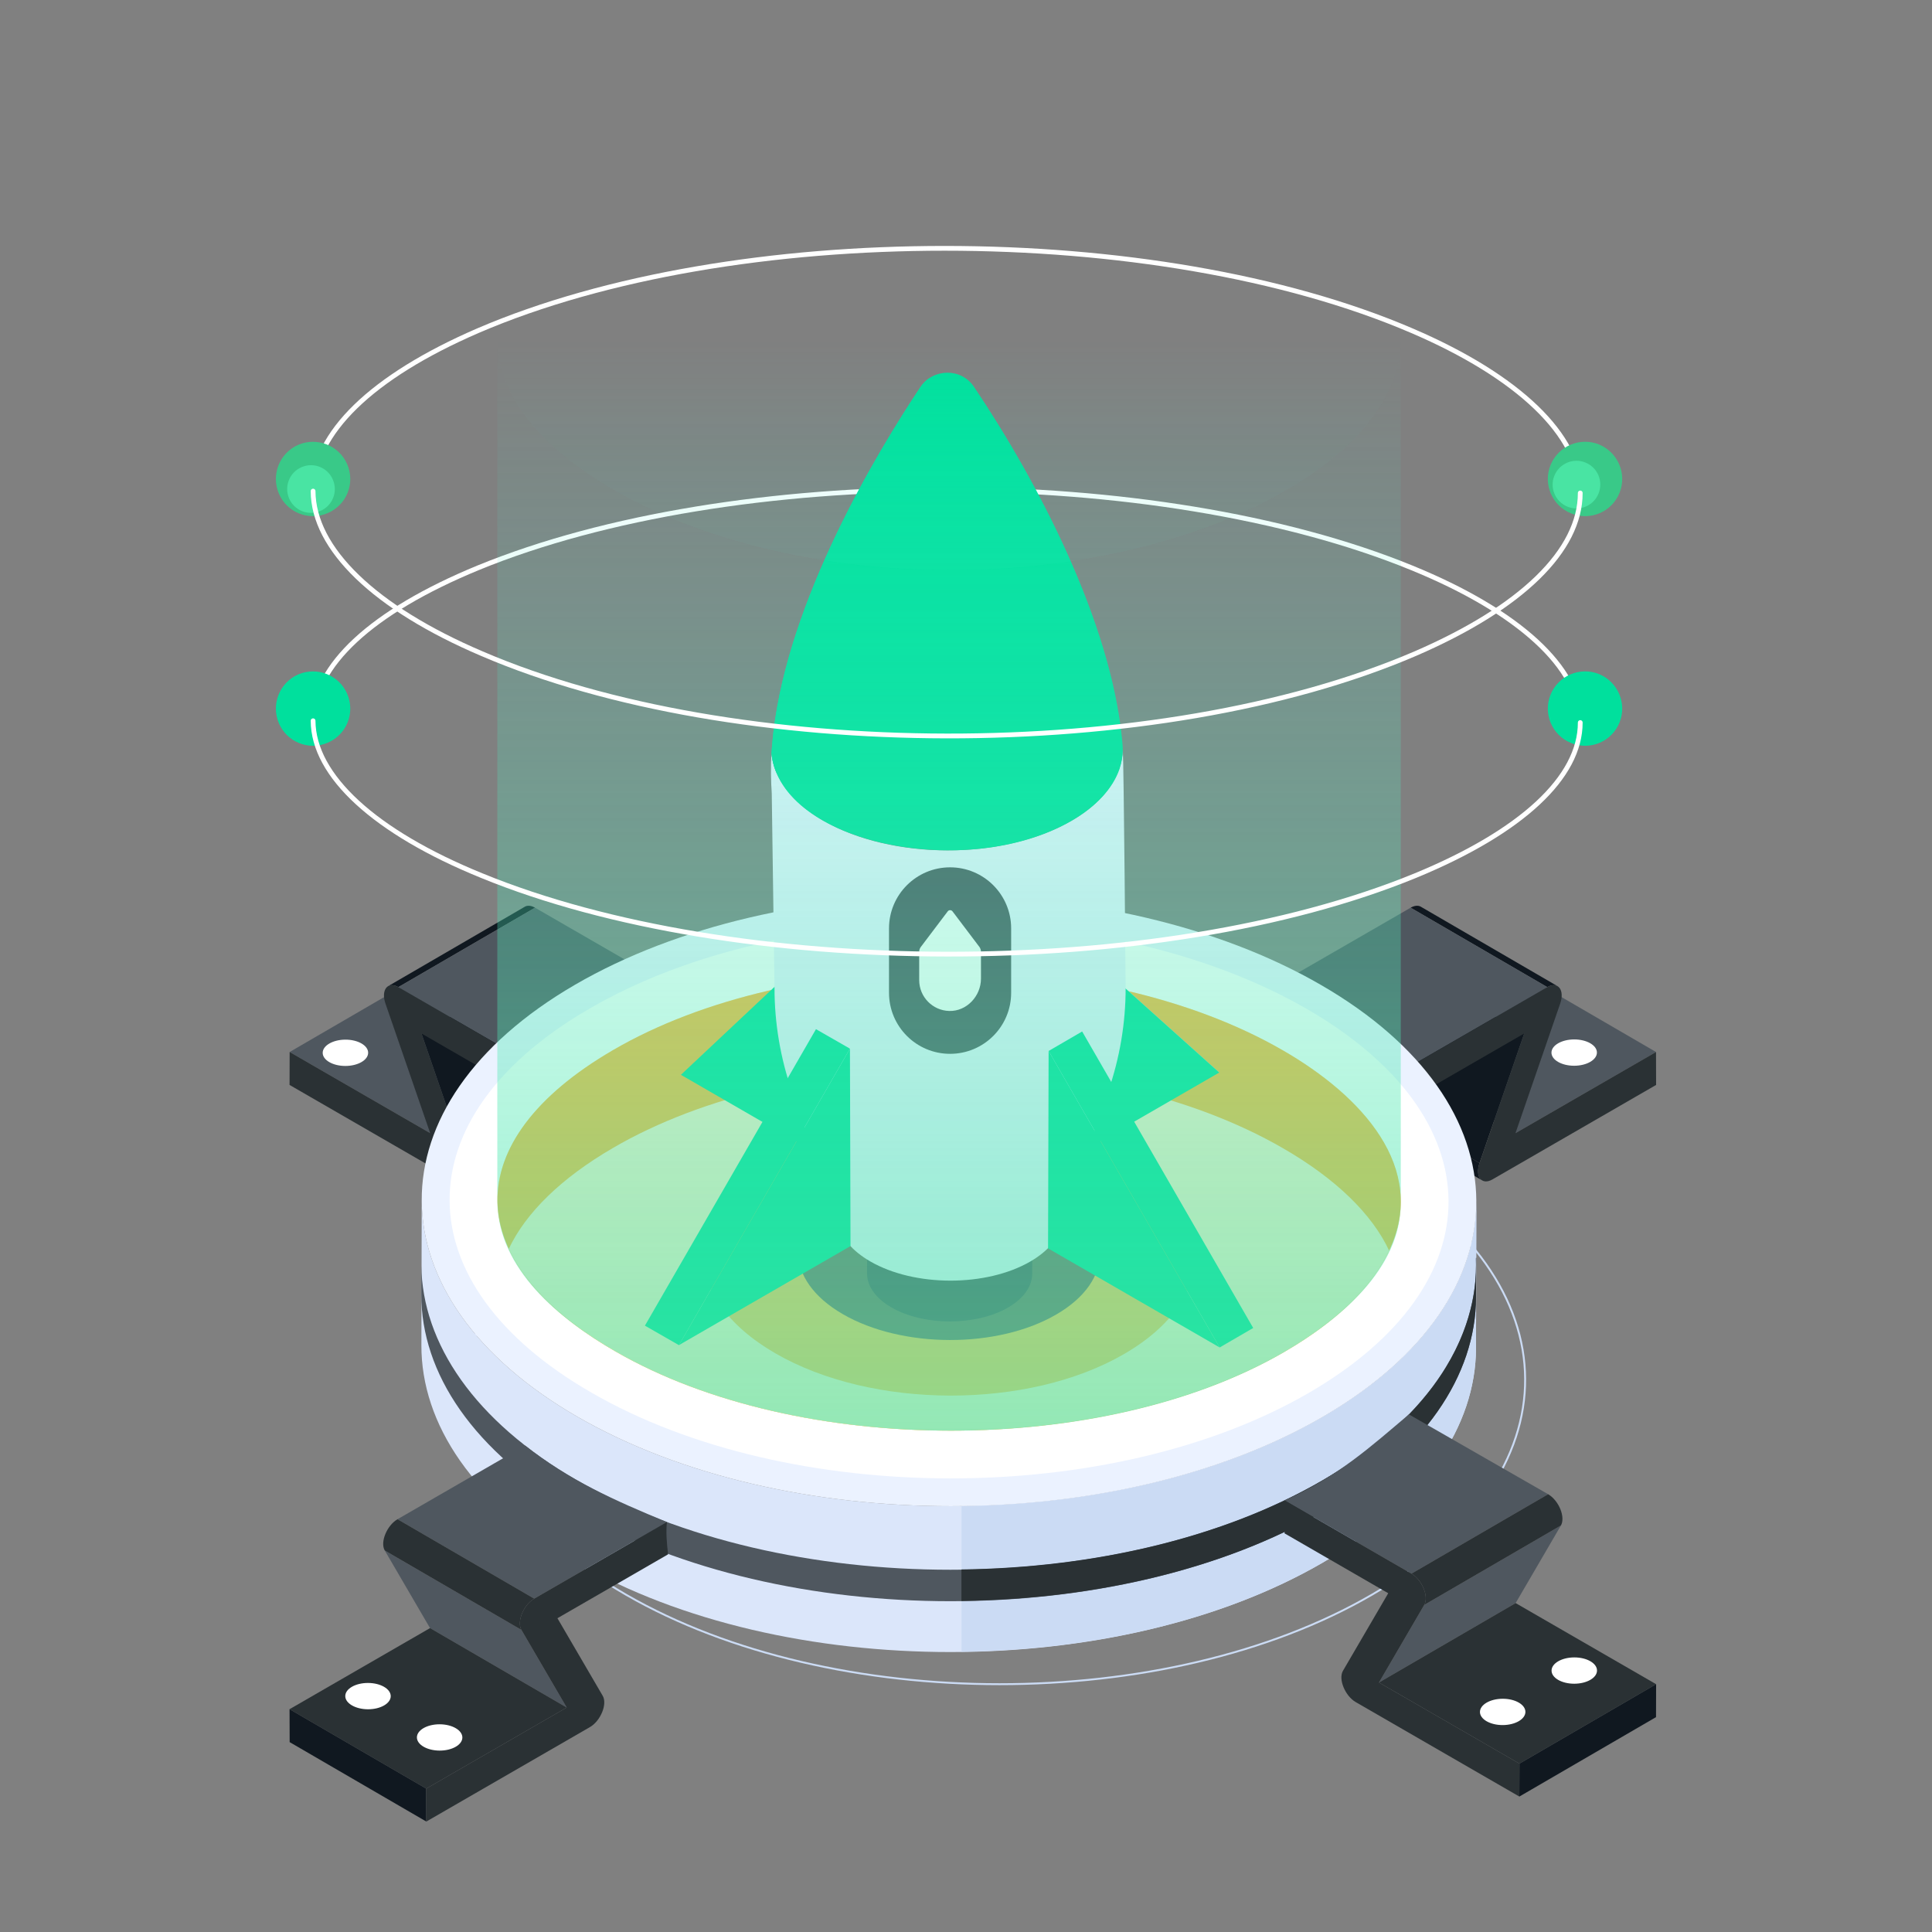 <svg width="405" height="405" viewBox="0 0 405 405" fill="none" xmlns="http://www.w3.org/2000/svg">
<rect x="0" y="0" width="405" height="405" fill="#808080" stroke="none"/>
<path d="M287.579 334.304C244.576 359.304 174.585 359.304 131.25 334.304C87.951 309.305 87.731 268.768 130.771 243.768C173.775 218.769 243.766 218.769 287.064 243.768C330.399 268.768 330.62 309.305 287.579 334.304Z" stroke="#CBDBF4" stroke-width="0.4" stroke-miterlimit="10"/>
<path d="M65.631 102.948C65.631 90.848 77.943 78.944 100.189 69.319C153.734 46.28 242.407 46.322 295.966 69.319C318.318 78.905 331.264 91.28 331.264 103.341" stroke="white" stroke-miterlimit="10" stroke-linecap="round" stroke-linejoin="round"/>
<path d="M65.631 151.092C65.631 139.56 77.943 128.216 100.189 119.043C153.736 97.085 242.415 97.129 295.966 119.043C318.318 128.179 331.264 139.972 331.264 151.466" stroke="white" stroke-miterlimit="10" stroke-linecap="round" stroke-linejoin="round"/>
<path d="M317.688 237.537L289.037 220.887L318.496 203.879L347.147 220.529L317.688 237.537Z" fill="#4F575F"/>
<path d="M310.717 247.452C278.888 228.911 281.969 230.846 281.645 230.433C281.09 229.732 281.038 228.493 281.5 227.156L310.151 243.806C309.728 245.03 309.597 246.802 310.717 247.452Z" fill="#101820"/>
<path d="M310.151 243.806L281.5 227.156L290.869 199.99L319.52 216.64L310.151 243.806Z" fill="#101820"/>
<path d="M297.846 190.073L326.497 206.723C325.938 206.398 325.17 206.463 324.36 206.93L295.709 190.28C296.519 189.812 297.287 189.748 297.846 190.073Z" fill="#101820"/>
<path d="M296.333 230.026L267.682 213.376L267.662 206.473L296.313 223.123L296.333 230.026Z" fill="#101820"/>
<path d="M296.313 223.123L267.662 206.473L295.709 190.28L324.36 206.93L296.313 223.123Z" fill="#4F575F"/>
<path d="M324.36 206.93C326.613 205.629 328.039 207.545 327.061 210.374L317.687 237.537L347.146 220.529L347.165 227.432L312.857 247.24C310.608 248.539 309.166 246.652 310.15 243.806L319.518 216.64L296.332 230.026L296.312 223.123L324.36 206.93Z" fill="#2A3134"/>
<path d="M90.177 237.537L118.828 220.887L89.37 203.879L60.719 220.529L90.177 237.537Z" fill="#4F575F"/>
<path d="M97.148 247.452L125.799 230.802C125.958 230.71 126.099 230.587 126.221 230.433C126.775 229.732 126.827 228.493 126.365 227.156L97.714 243.806C98.137 245.03 98.268 246.802 97.148 247.452Z" fill="#101820"/>
<path d="M97.714 243.806L126.365 227.156L116.997 199.99L88.346 216.64L97.714 243.806Z" fill="#101820"/>
<path d="M110.018 190.073L81.367 206.723C81.927 206.398 82.695 206.463 83.504 206.93L112.155 190.28C111.346 189.812 110.577 189.748 110.018 190.073Z" fill="#101820"/>
<path d="M111.533 230.026L140.184 213.376L140.204 206.473L111.553 223.123L111.533 230.026Z" fill="#101820"/>
<path d="M111.551 223.123L140.202 206.473L112.155 190.28L83.504 206.93L111.551 223.123Z" fill="#4F575F"/>
<path d="M83.505 206.93C81.252 205.629 79.826 207.545 80.803 210.374L90.177 237.537L60.719 220.529L60.699 227.432L95.008 247.24C97.257 248.539 98.698 246.652 97.715 243.806L88.346 216.64L111.532 230.026L111.552 223.123L83.505 206.93Z" fill="#2A3134"/>
<path d="M309.479 252.024L309.41 282.603C309.364 298.883 298.664 315.139 277.289 327.561C234.263 352.565 164.271 352.569 120.963 327.565C99.172 314.984 88.289 298.469 88.336 281.978L88.405 251.399C88.359 267.889 99.241 284.404 121.032 296.986C164.34 321.989 234.332 321.985 277.358 296.981C298.733 284.559 309.433 268.304 309.479 252.024Z" fill="#DBE6FA"/>
<path d="M277.359 296.981C256.422 309.148 229.097 315.347 201.572 315.674V346.251C229.074 345.914 256.371 339.717 277.29 327.561C298.664 315.139 309.364 298.883 309.41 282.603L309.48 252.024C309.433 268.304 298.734 284.559 277.359 296.981Z" fill="#CBDBF4"/>
<path d="M276.848 206.435C320.155 231.439 320.384 271.977 277.357 296.981C234.331 321.985 164.339 321.989 121.032 296.986C77.724 271.982 77.502 231.44 120.528 206.436C163.555 181.432 233.54 181.432 276.848 206.435Z" fill="#EBF2FF"/>
<path d="M274.419 291.953C233.064 315.952 165.327 315.861 123.955 291.913C84.584 269.262 84.269 234.218 123.475 211.495C164.511 187.55 232.254 187.449 273.938 211.495C313.325 234.237 313.62 269.148 274.419 291.953Z" fill="white"/>
<path d="M293.643 251.904C293.643 263.037 285.032 274.211 269.373 283.302C231.52 305.273 167.683 305.591 128.962 283.262C113.062 274.091 104.292 262.837 104.252 251.504C104.252 240.37 112.862 229.236 128.482 220.145C166.354 198.08 230.231 197.832 268.932 220.185C284.832 229.356 293.603 240.61 293.643 251.904Z" fill="#FFEDCC"/>
<path d="M291.2 262.156C287.636 269.726 280.186 277.015 269.373 283.302C231.52 305.273 167.683 305.591 128.962 283.262C96.745 264.703 95.55 239.312 128.482 220.145C166.354 198.08 230.231 197.832 268.932 220.185C285.442 229.708 299.458 244.814 291.2 262.156Z" fill="#FFB63C"/>
<path d="M291.199 262.156C287.635 269.726 280.186 277.015 269.373 283.302C231.52 305.273 167.683 305.591 128.961 283.262C117.908 276.894 110.299 269.525 106.654 261.796C110.219 254.226 117.668 246.938 128.481 240.65C166.354 218.584 230.23 218.336 268.932 240.69C279.985 247.058 287.595 254.467 291.199 262.156Z" fill="#FFEDCC"/>
<path d="M118.797 357.943L90.146 341.293L80.654 325.022L109.305 341.672L118.797 357.943Z" fill="#4F575F"/>
<path d="M89.35 374.944L60.699 358.294L90.147 341.293L118.798 357.943L89.35 374.944Z" fill="#2A3134"/>
<path d="M89.37 381.847L60.719 365.197L60.699 358.294L89.35 374.944L89.37 381.847Z" fill="#101820"/>
<path d="M309.448 263.668L309.411 271.952C309.375 288.226 298.66 304.499 277.306 316.907C234.265 341.907 164.274 341.907 120.976 316.907C99.18 304.315 88.282 287.821 88.319 271.326V265.288C88.539 281.599 99.438 297.909 120.976 310.317C164.274 335.316 234.265 335.316 277.306 310.28C298.66 297.872 309.375 281.636 309.411 265.325V263.668H309.448Z" fill="#4F575F"/>
<path d="M309.413 263.668C309.118 264.605 313.006 289.537 277.308 310.28C256.373 322.457 229.059 328.662 201.545 328.998V335.593C229.059 335.262 256.373 329.067 277.308 316.907C298.662 304.499 309.376 288.226 309.413 271.952L309.45 263.668H309.413Z" fill="#2A3134"/>
<path d="M111.985 335.122L83.334 318.472L110.082 303.028C118.987 310.129 128.879 314.575 139.803 319.061L111.985 335.122Z" fill="#4F575F"/>
<path d="M109.306 341.672L80.655 325.022C79.64 323.286 81.115 319.753 83.334 318.472L111.985 335.122C109.73 336.423 108.308 339.965 109.306 341.672Z" fill="#2A3134"/>
<path d="M139.802 319.061C139.577 321.327 139.778 323.495 140.046 325.835L116.854 339.224L126.351 355.498C127.369 357.267 125.85 360.785 123.678 362.039L89.369 381.847L89.35 374.944L118.797 357.943L109.306 341.672C108.29 339.936 109.765 336.403 111.984 335.122L139.802 319.061Z" fill="#2A3134"/>
<path d="M289.068 352.703L317.719 336.052L327.211 319.781L298.56 336.432L289.068 352.703Z" fill="#4F575F"/>
<path d="M318.516 369.704L347.167 353.054L317.719 336.052L289.068 352.703L318.516 369.704Z" fill="#2A3134"/>
<path d="M318.496 376.607L347.147 359.957L347.167 353.054L318.516 369.704L318.496 376.607Z" fill="#101820"/>
<path d="M295.882 329.881L324.533 313.231L295.343 296.495C287.46 303.153 280.486 309.535 269.277 314.522L295.882 329.881Z" fill="#4F575F"/>
<path d="M298.559 336.432L327.21 319.781C327.679 318.981 327.633 317.686 327.09 316.345C326.542 315.014 325.581 313.837 324.532 313.231L295.881 329.881C298.135 331.183 299.558 334.724 298.559 336.432Z" fill="#2A3134"/>
<path d="M269.277 314.522C269.562 317.089 269.627 319.456 269.258 321.424L291.012 333.984L281.515 350.258C280.497 352.026 282.015 355.545 284.188 356.799L318.497 376.607L318.516 369.704L289.069 352.703L298.56 336.432C299.576 334.696 298.101 331.163 295.882 329.882L269.277 314.522Z" fill="#2A3134"/>
<path d="M330.021 352.954C332.652 352.946 334.782 351.705 334.777 350.182C334.773 348.659 332.636 347.431 330.005 347.439C327.373 347.447 325.244 348.688 325.249 350.211C325.253 351.734 327.39 352.962 330.021 352.954Z" fill="white"/>
<path d="M330.002 223.41C332.633 223.402 334.762 222.161 334.758 220.638C334.753 219.115 332.616 217.886 329.985 217.894C327.354 217.902 325.224 219.143 325.229 220.666C325.234 222.189 327.37 223.417 330.002 223.41Z" fill="white"/>
<path d="M72.418 223.453C75.049 223.446 77.178 222.205 77.174 220.681C77.169 219.158 75.032 217.93 72.401 217.938C69.77 217.946 67.64 219.187 67.645 220.71C67.65 222.233 69.786 223.461 72.418 223.453Z" fill="white"/>
<path d="M315.011 361.622C317.643 361.614 319.772 360.373 319.767 358.85C319.763 357.327 317.626 356.099 314.995 356.107C312.364 356.115 310.234 357.356 310.239 358.879C310.243 360.402 312.38 361.63 315.011 361.622Z" fill="white"/>
<path d="M81.908 355.566C81.912 354.043 79.783 352.802 77.152 352.794C74.521 352.786 72.384 354.015 72.379 355.538C72.375 357.061 74.504 358.302 77.135 358.31C79.767 358.317 81.903 357.089 81.908 355.566Z" fill="white"/>
<path d="M96.924 364.23C96.928 362.707 94.799 361.466 92.168 361.458C89.536 361.45 87.4 362.678 87.395 364.201C87.39 365.724 89.52 366.965 92.151 366.973C94.782 366.981 96.919 365.753 96.924 364.23Z" fill="white"/>
<g opacity="0.6">
<path d="M235.71 283.798C215.536 295.555 182.801 295.432 162.504 283.674C142.207 271.917 142.083 253.105 162.256 241.409C182.43 229.652 214.979 229.652 235.276 241.409C255.573 253.105 255.945 272.04 235.71 283.798Z" fill="#FFA20D"/>
<path d="M221.426 275.551C209.092 282.739 189.076 282.664 176.666 275.475C164.255 268.286 164.18 256.784 176.514 249.632C188.849 242.444 208.751 242.444 221.161 249.632C233.572 256.784 233.799 268.362 221.426 275.551Z" fill="#101820"/>
</g>
<path d="M171.049 198.705L177.737 194.819L177.615 237.701L170.928 241.588L171.049 198.705Z" fill="#DBE6FA"/>
<path d="M145.699 227.022L152.387 223.135L177.737 194.819L171.05 198.705L145.699 227.022Z" fill="#DBE6FA"/>
<path d="M171.049 198.705L170.928 241.588L142.736 225.311L171.049 198.705Z" fill="#00E09D"/>
<path d="M226.451 198.705L219.764 194.819L219.885 237.701L226.573 241.588L226.451 198.705Z" fill="#DBE6FA"/>
<path d="M255.59 224.835L248.902 220.948L219.764 194.819L226.451 198.705L255.59 224.835Z" fill="#DBE6FA"/>
<path d="M226.451 198.705L226.573 241.588L255.59 224.835L226.451 198.705Z" fill="#00E09D"/>
<path d="M216.401 258C216.399 258.713 216.374 267.598 216.376 267.032C216.369 269.584 214.691 272.13 211.347 274.074C204.608 277.988 193.652 277.988 186.869 274.074C184.157 272.513 181.758 270.063 181.758 266.937C181.759 266.559 181.778 258.565 181.777 259.071L181.783 257.842C181.783 260.963 184.192 263.41 186.894 264.967C193.677 268.881 204.634 268.881 211.372 264.967C214.685 263.042 216.363 260.527 216.401 258Z" fill="#4F575F"/>
<path d="M215.938 259.214C206.696 264.582 191.67 264.582 182.367 259.214C173.052 253.849 173.023 245.135 182.254 239.766C191.496 234.398 206.523 234.398 215.825 239.766C225.025 245.077 225.279 253.785 215.938 259.214Z" fill="#DBE6FA"/>
<path d="M235.965 207.104C235.965 214.453 234.738 221.75 232.338 228.695C232.209 229.067 222.483 257.274 222.614 256.894C221.872 259.658 219.661 262.302 216.006 264.433C206.768 269.8 191.745 269.8 182.439 264.433C178.582 262.207 176.303 259.402 175.642 256.489L165.986 228.695C163.586 221.75 162.359 214.453 162.359 207.104L161.78 166.281C161.611 163.962 161.556 160.688 161.709 157.855C162.181 162.966 165.812 168.129 172.555 172.013C186.999 180.347 210.329 180.347 224.679 172.013C231.691 167.94 235.248 162.48 235.37 157.126C235.585 160.188 235.965 207.104 235.965 207.104Z" fill="#EBF2FF"/>
<path d="M211.965 194.619V208.109C211.965 215.179 206.234 220.911 199.163 220.911C192.093 220.911 186.361 215.179 186.361 208.109V194.619C186.361 187.548 192.093 181.817 199.163 181.817C206.234 181.817 211.965 187.548 211.965 194.619Z" fill="#4F575F"/>
<path d="M205.639 199.513V205.146C205.639 208.812 202.636 212.038 198.97 211.926C195.544 211.834 192.689 209.029 192.689 205.448V199.513C192.689 199.152 192.808 198.797 193.031 198.501L198.675 191.038C198.918 190.716 199.411 190.716 199.667 191.038L205.31 198.501C205.521 198.797 205.639 199.152 205.639 199.513Z" fill="white"/>
<path d="M219.818 220.313L226.848 216.228L262.705 278.379L255.675 282.465L219.818 220.313Z" fill="#00E09D"/>
<path d="M178.079 219.827L171.051 215.744Z" fill="#DBE6FA"/>
<path d="M219.818 220.313L255.675 282.465L219.701 261.695L219.818 220.313Z" fill="#00E09D"/>
<path d="M178.173 219.827L171.05 215.742L135.193 277.893L142.317 281.978L178.173 219.827Z" fill="#00E09D"/>
<path d="M178.173 219.827L142.316 281.978L178.29 261.209L178.173 219.827Z" fill="#00E09D"/>
<path d="M234.662 161.25C233.286 165.199 229.936 168.968 224.7 172.02C202.738 184.794 163.701 176.857 161.725 157.989C161.765 157.01 162.069 153.96 162.113 153.591C165.344 125.678 183.564 95.252 192.958 81.132C195.561 77.225 201.484 77.027 204.207 81.132C217.867 101.463 232.776 130.342 235.201 154.817C235.318 156.341 235.687 158.178 234.662 161.25Z" fill="#00E09D"/>
<path d="M219.225 144.376C219.083 150.927 214.206 155.916 208.545 159.215C195.761 166.651 176.203 167.202 162.891 162.177C162.581 161.712 161.937 160.013 161.725 157.989C161.765 157.01 162.069 153.96 162.113 153.591C165.344 125.678 183.564 95.252 192.958 81.132C193.496 80.324 194.184 79.666 194.932 79.217C205.799 97.299 216.965 121.016 219.046 142.013C219.106 142.791 219.195 143.598 219.225 144.376Z" fill="#00E09D"/>
<g opacity="0.9">
<path d="M293.643 71.549V252.224C293.643 265.964 280.977 276.582 269.124 283.475C231.296 305.431 167.372 305.411 129.062 283.32C116.946 276.339 104.581 266.071 104.252 252.104V71.348C104.58 85.29 116.952 95.989 128.962 102.907C167.75 125.274 231.558 124.896 269.373 102.947C281.103 96.127 293.643 85.09 293.643 71.549Z" fill="url(#paint0_linear_3952_13222)"/>
<path d="M291.201 81.784C287.637 89.353 280.187 96.643 269.374 102.93C231.521 124.901 167.684 125.219 128.963 102.89C96.806 84.365 95.506 58.967 128.483 39.773C146.905 29.04 171.775 23.153 198.568 23.153C225.361 23.153 250.351 29.08 268.933 39.813C285.444 49.336 299.459 64.443 291.201 81.784Z" fill="url(#paint1_linear_3952_13222)"/>
</g>
<path d="M68.692 155.694C64.738 157.415 60.132 155.555 58.457 151.6C56.782 147.646 58.596 143.087 62.551 141.365C66.552 139.69 71.111 141.551 72.786 145.459C74.507 149.46 72.646 154.019 68.692 155.694Z" fill="#00E09D"/>
<path d="M63.233 146.058C65.788 144.961 68.712 146.159 69.783 148.696C70.88 151.25 69.681 154.174 67.145 155.245C64.608 156.315 61.693 155.162 60.596 152.608C59.525 150.071 60.697 147.129 63.233 146.058Z" fill="#00E09D"/>
<path d="M329.376 155.763C325.363 154.184 323.422 149.611 325.034 145.631C326.647 141.651 331.154 139.71 335.168 141.289C339.181 142.934 341.089 147.474 339.509 151.421C337.897 155.467 333.357 157.375 329.376 155.763Z" fill="#00E09D"/>
<path d="M332.332 145.09C334.915 146.121 336.135 149.036 335.098 151.586C334.067 154.168 331.152 155.388 328.601 154.351C326.05 153.314 324.804 150.438 325.835 147.856C326.872 145.305 329.781 144.053 332.332 145.09Z" fill="#00E09D"/>
<path d="M331.264 151.466C331.264 162.961 318.952 174.38 296.706 183.553C242.664 205.714 153.973 205.282 100.981 183.553C78.524 174.417 65.684 162.586 65.631 151.092" stroke="white" stroke-miterlimit="10" stroke-linecap="round" stroke-linejoin="round"/>
<path d="M68.692 107.56C64.738 109.282 60.132 107.421 58.457 103.466C56.782 99.512 58.596 94.953 62.551 93.231C66.552 91.557 71.111 93.418 72.786 97.325C74.507 101.327 72.646 105.886 68.692 107.56Z" fill="#39C988"/>
<path d="M63.233 97.924C65.788 96.827 68.712 98.025 69.783 100.562C70.88 103.117 69.681 106.04 67.145 107.111C64.608 108.182 61.693 107.029 60.596 104.474C59.525 101.937 60.697 98.995 63.233 97.924Z" fill="#49E4A3"/>
<path d="M329.376 107.629C325.363 106.05 323.422 101.478 325.034 97.497C326.647 93.517 331.154 91.576 335.168 93.156C339.181 94.801 341.089 99.34 339.509 103.287C337.897 107.333 333.357 109.241 329.376 107.629Z" fill="#39C988"/>
<path d="M332.332 96.956C334.915 97.987 336.135 100.902 335.098 103.452C334.067 106.034 331.152 107.254 328.601 106.217C326.05 105.181 324.804 102.304 325.835 99.722C326.872 97.171 329.781 95.92 332.332 96.956Z" fill="#49E4A3"/>
<path d="M331.264 103.341C331.264 115.402 318.952 127.384 296.706 137.009C242.664 160.263 153.973 159.81 100.981 137.009C78.524 127.423 65.684 115.009 65.631 102.948" stroke="white" stroke-miterlimit="10" stroke-linecap="round" stroke-linejoin="round"/>
<defs>
<linearGradient id="paint0_linear_3952_13222" x1="198.947" y1="427.235" x2="198.947" y2="71.159" gradientUnits="userSpaceOnUse">
<stop offset="0.313" stop-color="#49E4A3" stop-opacity="0.7"/>
<stop offset="0.474" stop-color="#4BE6AB" stop-opacity="0.535"/>
<stop offset="0.723" stop-color="#50EDC0" stop-opacity="0.283"/>
<stop offset="1" stop-color="#57F7E0" stop-opacity="0"/>
</linearGradient>
<linearGradient id="paint1_linear_3952_13222" x1="198.967" y1="352" x2="198.967" y2="71.206" gradientUnits="userSpaceOnUse">
<stop offset="0.313" stop-color="#49E4A3" stop-opacity="0.7"/>
<stop offset="0.474" stop-color="#4BE6AB" stop-opacity="0.535"/>
<stop offset="0.723" stop-color="#50EDC0" stop-opacity="0.283"/>
<stop offset="1" stop-color="#57F7E0" stop-opacity="0"/>
</linearGradient>
</defs>
</svg>
